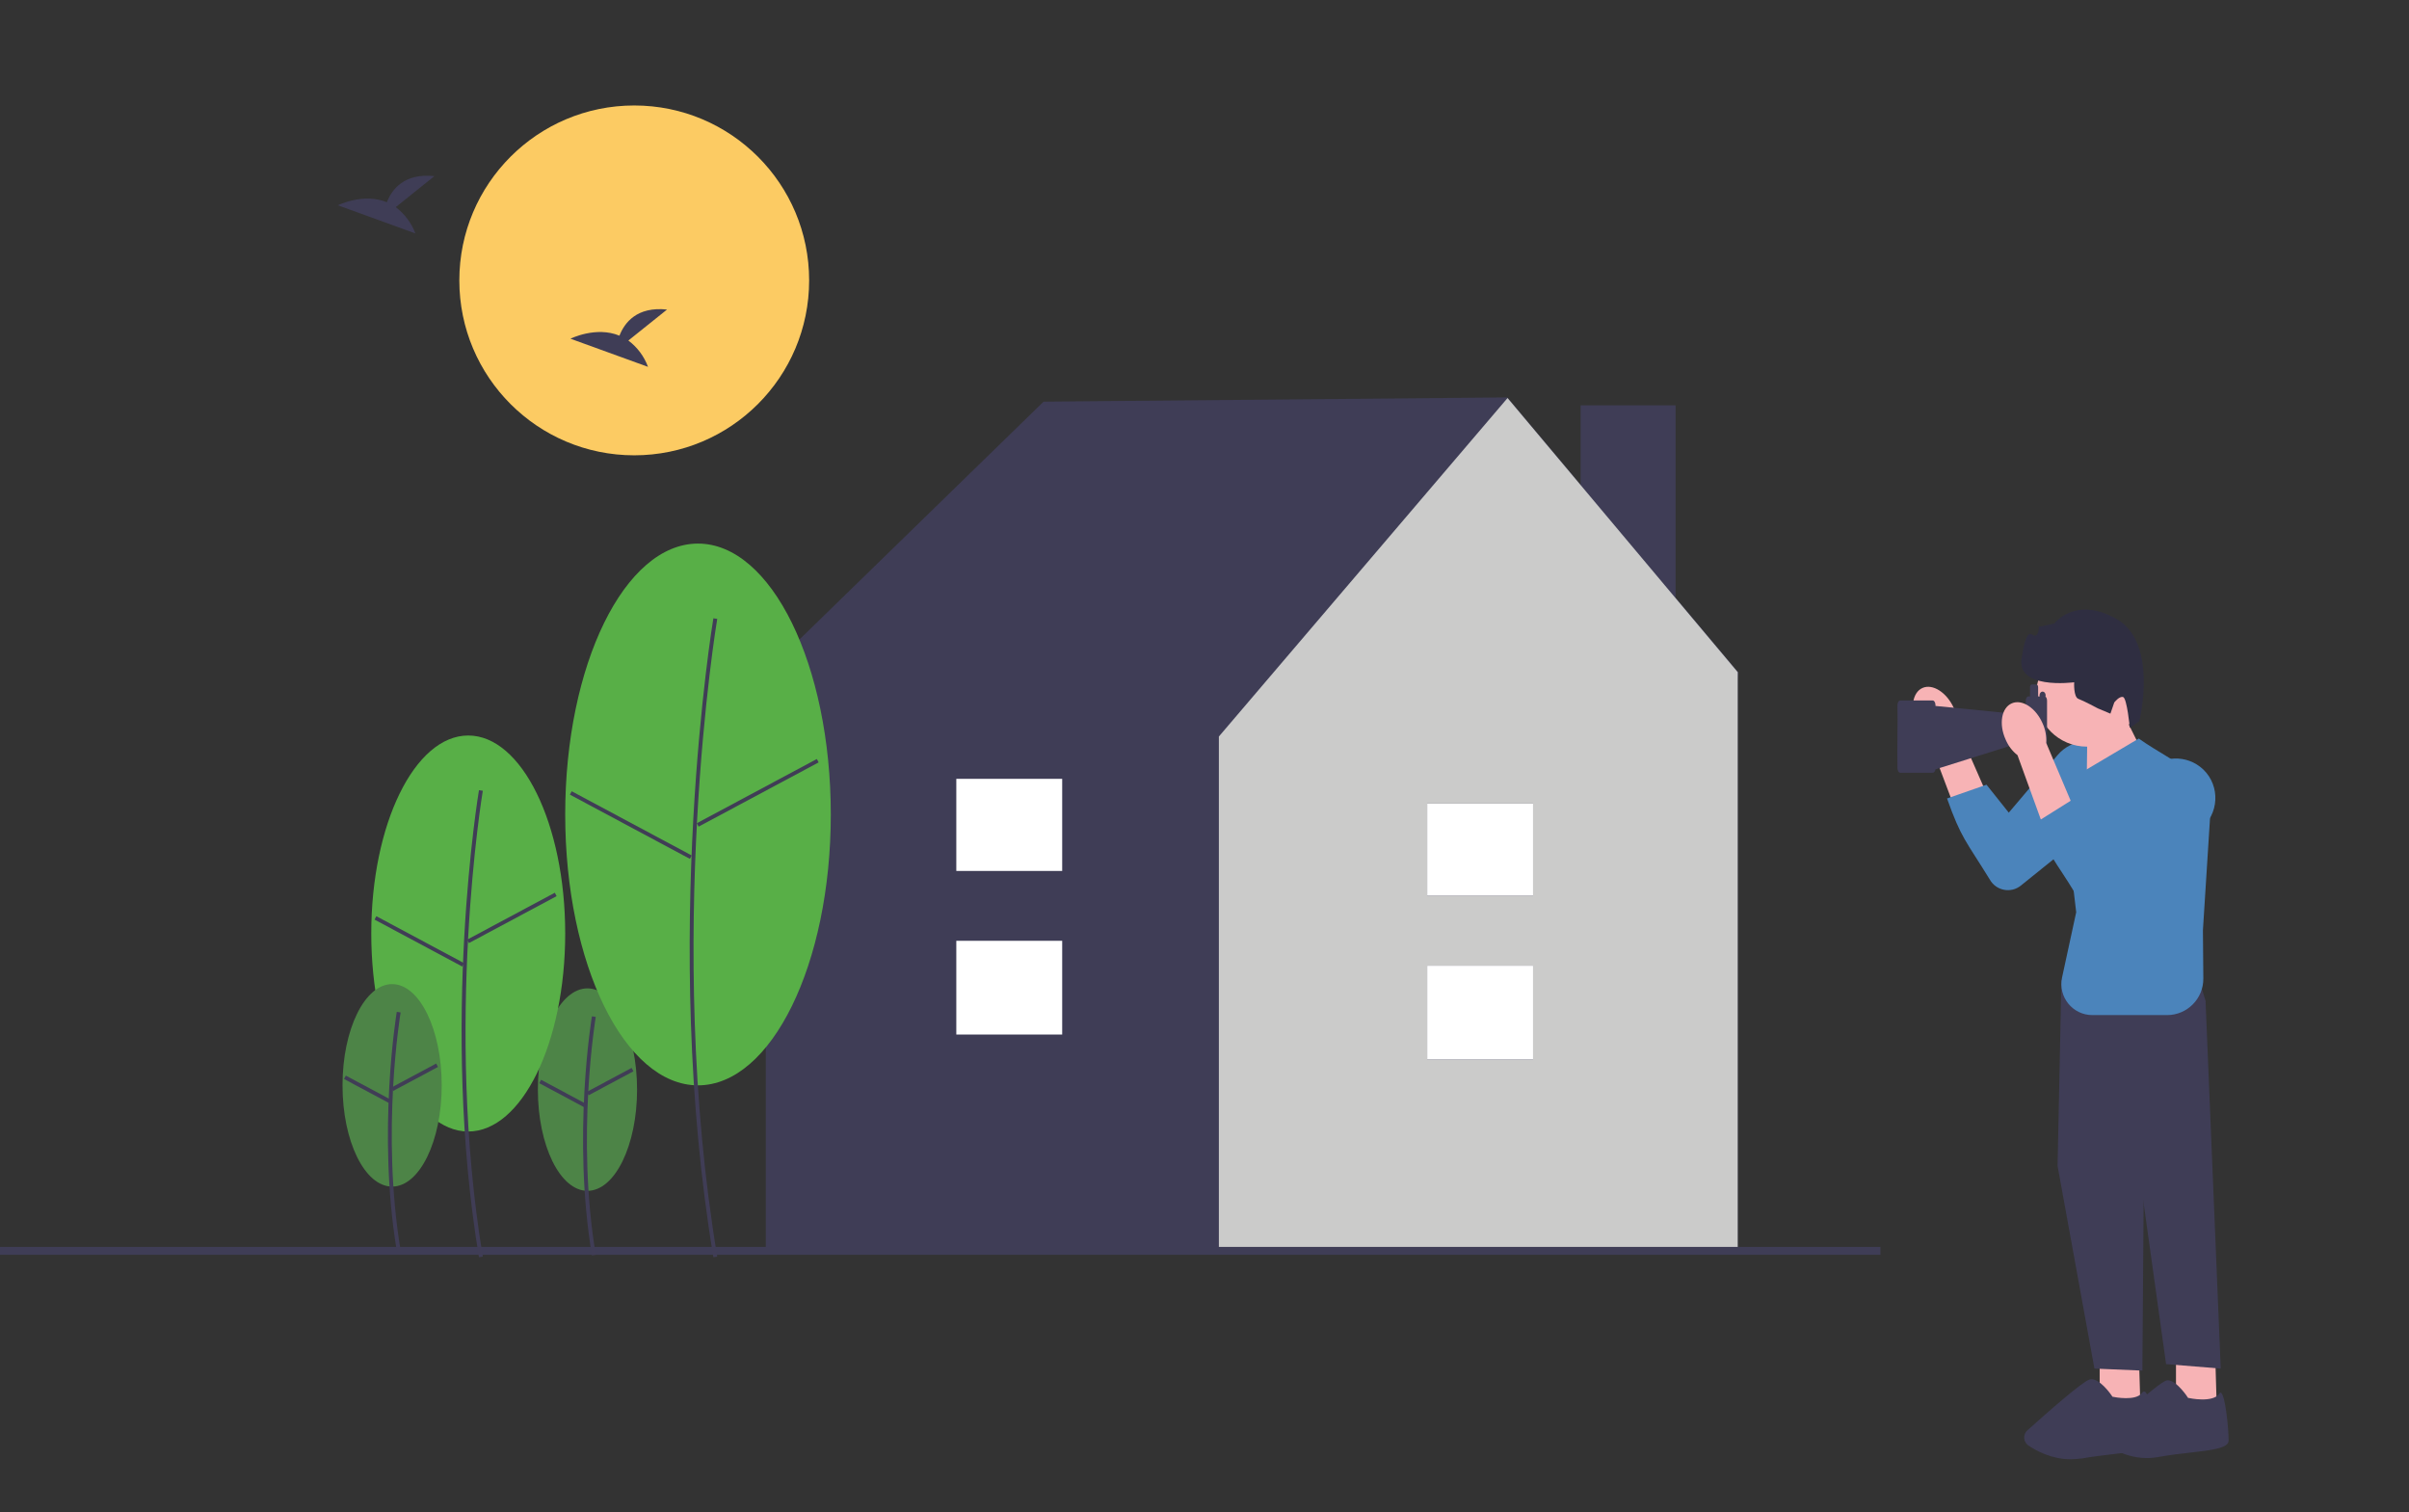 <?xml version="1.0" encoding="utf-8"?>
<!-- Generator: Adobe Illustrator 26.4.1, SVG Export Plug-In . SVG Version: 6.00 Build 0)  -->
<svg version="1.1" id="Layer_1" xmlns="http://www.w3.org/2000/svg" xmlns:xlink="http://www.w3.org/1999/xlink" x="0px" y="0px"
	 viewBox="0 0 1190 746.9" style="enable-background:new 0 0 1190 746.9;" xml:space="preserve">
<rect x="0" y="0" width="1190" height="746.9" fill="#333333" stroke="none"/>
<style type="text/css">
	.st0{fill:#F2F2F2;}
	.st1{fill:#E3E3E3;}
	.st2{fill:#3F3D56;}
	.st3{fill:#E6E6E6;}
	.st4{fill:#FFFFFF;}
	.st5{fill:#CCCCCC;}
	.st6{fill:#CACACA;}
	.st7{fill:#E20009;}
	.st8{opacity:0.5;}
	.st9{fill:url(#SVGID_1_);}
	.st10{opacity:2.000000e-02;enable-background:new    ;}
	.st11{fill:#FCCC63;}
	.st12{fill:url(#SVGID_00000163787302449091767960000013830316531279321278_);}
	.st13{fill:#FFB8B8;}
	.st14{fill:#2F2E41;}
	.st15{fill:#A0616A;}
	.st16{fill:#4D8547;}
	.st17{fill:#56B025;}
	.st18{fill:#E4E4E4;}
	.st19{fill:#4B85BC;}
	.st20{fill:#FFB6B6;}
	.st21{opacity:0.2;}
	.st22{opacity:0.1;enable-background:new    ;}
	.st23{fill:#BE6F72;}
	.st24{fill:#F1C0C0;}
	.st25{opacity:0.2;enable-background:new    ;}
	.st26{fill:#FED253;}
	.st27{fill:#FBBEBE;}
	.st28{fill:url(#SVGID_00000129910677302897279980000004531705411503692955_);}
	.st29{opacity:0.999;fill:#E6E6E6;enable-background:new    ;}
	.st30{fill:#F0F0F0;}
	.st31{opacity:5.000000e-02;enable-background:new    ;}
	.st32{fill:#FFB9B9;}
	.st33{fill:#CFCCE0;}
	.st34{fill:#FEB8B8;}
	.st35{opacity:0.5;fill:#D0CDE1;enable-background:new    ;}
	.st36{fill:#D0CDE1;}
	.st37{opacity:0.34;fill:#3F3D56;}
	.st38{opacity:0.6;fill:#3F3D56;}
	.st39{fill:url(#SVGID_00000056386548542862838760000002246189451242167985_);}
	.st40{fill:#F9A825;}
	.st41{fill:none;stroke:#535461;stroke-width:1.848;stroke-miterlimit:10;}
	.st42{fill:none;stroke:#E6E6E6;stroke-width:1.619;stroke-linecap:round;stroke-miterlimit:10;}
	.st43{opacity:0.5;fill:#E6E6E6;}
	.st44{fill:none;stroke:#3F3D56;stroke-width:0.662;stroke-miterlimit:10;}
	.st45{fill:url(#SVGID_00000091708943817680100810000000593796683566889622_);}
	.st46{opacity:0.3;enable-background:new    ;}
	.st47{fill:none;}
	.st48{fill:#575A88;}
	.st49{fill:#8985A8;}
	.st50{fill:none;stroke:#2F2E41;stroke-width:0.678;stroke-miterlimit:10;}
	.st51{fill:url(#SVGID_00000127731952508527817000000004362466639173265821_);}
	.st52{fill:url(#SVGID_00000099643572896455934680000012685221585479781532_);}
	.st53{fill:#FCCB63;}
	.st54{fill:#DF1E26;}
	.st55{fill:#4B84BB;}
	.st56{fill:#4D8447;}
	.st57{fill:#403D56;}
	.st58{fill:#58AF47;}
	.st59{fill:#CBCBCA;}
	.st60{fill:#F7B3B5;}
	.st61{fill:#6C63FF;}
	.st62{fill:#F8B5B7;}
	.st63{clip-path:url(#SVGID_00000049906262973885215020000014532715864748112809_);}
	.st64{clip-path:url(#SVGID_00000067924653159909562220000015520921690902593969_);fill:#FCCB63;}
</style>
<g>
	<rect x="780.8" y="200.2" class="st2" width="46.9" height="162.4"/>
	<polygon class="st2" points="858.7,332.1 744.6,196.3 515.5,198.4 376.5,333.8 379.3,335.6 378.3,335.6 378.3,617.1 858.4,617.1 
		858.4,335.6 	"/>
	<polygon class="st59" points="744.7,196.6 602.1,363.8 602.1,617.1 858.4,617.1 858.4,332 	"/>
	<rect x="705" y="477" class="st2" width="52.3" height="46.3"/>
	<rect x="705" y="396.9" class="st2" width="52.3" height="45.5"/>
	<rect x="705" y="477" class="st4" width="52.3" height="46.3"/>
	<rect x="705" y="396.9" class="st4" width="52.3" height="45.5"/>
	<rect x="472.4" y="464.7" class="st2" width="52.3" height="46.3"/>
	<rect x="472.4" y="384.7" class="st2" width="52.3" height="45.5"/>
	<rect x="472.4" y="464.7" class="st4" width="52.3" height="46.3"/>
	<rect x="472.4" y="384.7" class="st4" width="52.3" height="45.5"/>
</g>
<circle class="st53" cx="313.3" cy="138.5" r="86.4"/>
<path class="st2" d="M195.5,102.3l19.1-15.3c-14.9-1.6-21,6.5-23.5,12.9c-11.6-4.8-24.2,1.5-24.2,1.5l38.3,13.9
	C203.3,110.2,199.9,105.7,195.5,102.3z"/>
<path class="st2" d="M310.4,168.2l19.1-15.3c-14.9-1.6-21,6.5-23.5,12.9c-11.6-4.8-24.2,1.5-24.2,1.5l38.3,13.9
	C318.2,176,314.8,171.5,310.4,168.2z"/>
<path class="st2" d="M513.7,619.2c0,0-1.2-25.3-25.9-22.3"/>
<rect x="-32.6" y="615.9" class="st2" width="961.5" height="3.9"/>
<g>
	<ellipse class="st56" cx="290.2" cy="538.2" rx="24.5" ry="50"/>
	<path class="st57" d="M292.4,620.1c-9.8-58.9-0.1-117.5,0-118.1l1.9,0.3c-0.1,0.6-9.8,58.9,0,117.5L292.4,620.1z"/>
	
		<rect x="288.6" y="533.3" transform="matrix(0.882 -0.472 0.472 0.882 -216.392 205.18)" class="st57" width="25.1" height="1.9"/>
	
		<rect x="276.8" y="527.6" transform="matrix(0.472 -0.882 0.882 0.472 -329.603 530.143)" class="st57" width="1.9" height="25.1"/>
	<ellipse class="st58" cx="231.3" cy="461.1" rx="47.9" ry="97.8"/>
	<path class="st57" d="M236.6,621c-19.2-115-0.2-229.6,0-230.7l1.9,0.3c-0.2,1.1-19.1,115.4,0,230.1L236.6,621z"/>
	
		<rect x="228.1" y="452.4" transform="matrix(0.882 -0.472 0.472 0.882 -183.961 172.79)" class="st57" width="49.1" height="1.9"/>
	
		<rect x="206" y="440.4" transform="matrix(0.472 -0.882 0.882 0.472 -300.655 428.051)" class="st57" width="1.9" height="49.1"/>
	<ellipse class="st58" cx="344.8" cy="402.3" rx="65.6" ry="133.8"/>
	<path class="st57" d="M352.4,621c-26.2-157.3-0.3-314,0-315.6l1.9,0.3c-0.3,1.6-26.2,158,0,315L352.4,621z"/>
	
		<rect x="340.5" y="390.7" transform="matrix(0.882 -0.472 0.472 0.882 -140.507 222.745)" class="st57" width="67.2" height="1.9"/>
	
		<rect x="310.5" y="373.9" transform="matrix(0.472 -0.882 0.882 0.472 -194.819 489.889)" class="st57" width="1.9" height="67.2"/>
</g>
<g>
	<ellipse class="st56" cx="193.7" cy="536.1" rx="24.5" ry="50"/>
	<path class="st57" d="M196,617.9c-9.8-58.9-0.1-117.5,0-118.1l1.9,0.3c-0.1,0.6-9.8,58.9,0,117.5L196,617.9z"/>
	
		<rect x="192.1" y="531.1" transform="matrix(0.882 -0.472 0.472 0.882 -226.781 159.422)" class="st57" width="25.1" height="1.9"/>
	
		<rect x="180.3" y="525.5" transform="matrix(0.472 -0.882 0.882 0.472 -378.653 443.947)" class="st57" width="1.9" height="25.1"/>
</g>
<g>
	<polygon class="st60" points="1074.9,666.9 1074.9,693.6 1095,694.2 1094.2,666.9 	"/>
	<path class="st2" d="M1070.9,681.8c-0.3,0-0.5,0-0.8,0.1c-3.6,1-24.7,19.8-31,25.6c-0.8,0.7-1.2,1.7-1.1,2.8c0.1,1.1,0.6,2,1.4,2.6
		c4.8,3.5,14.7,9,26.7,6.8c5.5-1,11.1-1.7,16-2.2c10.5-1.2,18.8-2.2,18.8-5.9c0-6.3-1.7-23-3.9-23.7c-0.2-0.1-0.4,0.1-0.7,0.5
		c-3.3,4.7-14.8,2.2-15.3,2.1l-0.1,0l-0.1-0.1C1080.7,690.1,1075.1,681.8,1070.9,681.8L1070.9,681.8L1070.9,681.8z"/>
	<polygon class="st60" points="1037.2,666.9 1037.2,693.6 1057.3,694.2 1056.5,666.9 	"/>
	<polygon class="st2" points="1029.1,476.2 1018.3,484.3 1016.4,575.9 1034.6,676 1058.3,677 1059,581.5 1089.5,494.4 1083.3,473.9 
			"/>
	<polygon class="st2" points="1079.1,491.8 1089.5,494.4 1097,676 1070,673.8 1052.1,545.4 	"/>
	<path class="st2" d="M1022.8,720.8c-9.2,0-16.8-4.1-20.8-6.8c-1.2-0.8-2-2.2-2.1-3.6c-0.1-1.5,0.5-2.9,1.6-3.9
		c10-9,27.2-24.1,30.7-25.1c4.5-1.3,10.6,7.3,11.3,8.5c1.3,0.3,11.6,2.2,14.5-1.8c0.6-0.8,1.1-0.8,1.4-0.7c3.1,1,4.4,21,4.4,24.3
		c0,4.3-8.1,5.2-19.4,6.5c-4.9,0.6-10.5,1.2-16,2.2C1026.5,720.6,1024.6,720.8,1022.8,720.8L1022.8,720.8L1022.8,720.8z"/>
	<g>
		<g>
			<path id="uuid-8e69dd9b-fa11-4b66-9c48-4e3652a3a029-85" class="st60" d="M946.8,357.6c-3.4-7.6-2.1-15.6,2.9-17.8
				c5-2.2,11.9,2.2,15.4,9.8c1.4,3,2.1,6.3,1.9,9.7l14.2,32.4l-16,6.4l-12.3-32.6C950.2,363.3,948.1,360.7,946.8,357.6L946.8,357.6
				L946.8,357.6z"/>
			<path class="st55" d="M1044.7,371.4L1044.7,371.4c8.6,8.1,8.1,22-1.1,29.5l-45.3,36.5c-4.9,4-12.3,2.6-15.4-3
				c-11.9-19.3-14.1-20.3-21.1-40l19.5-6.8l11,13.8l24-28.3C1023.6,364.4,1036.5,363.7,1044.7,371.4L1044.7,371.4L1044.7,371.4z"/>
		</g>
		<polygon class="st60" points="1051.4,357.5 1058.8,372.4 1030.8,385.9 1031.1,362 		"/>
		<circle class="st60" cx="1030.9" cy="343.6" r="25.2"/>
		<path class="st55" d="M1030.7,380.1l25.8-15.3l0,0c18.9,13.3,34.7,16.4,35.2,39.5l-3.5,55.2l0.2,23.8c0.1,10-8,18.1-17.9,18.1
			h-36.9c-9.8,0-17-9-15-18.5l7-32.3l-7.4-63L1030.7,380.1L1030.7,380.1L1030.7,380.1L1030.7,380.1z"/>
		<path class="st2" d="M937.3,348.4c0-1.3,0.6-2.4,1.4-2.4h16c0.8,0,1.4,1.1,1.4,2.4v0.3l39.4,3.9c0.1-0.8,0.5-1.3,1-1.3h4.2v-5.2
			c0-1.2,0.6-2.1,1.2-2.1h0.9v-4.6c0-0.7,0.3-1.3,0.8-1.3h2.4c0.4,0,0.8,0.6,0.8,1.3v4.6h0.8c-0.1-0.2-0.1-0.4-0.1-0.6
			c0-1,0.7-1.8,1.5-1.8c0.8,0,1.5,0.8,1.5,1.8c0,0.3,0,0.5-0.1,0.7c0.5,0.3,0.8,1.1,0.8,2v26.7c0,1.2-0.6,2.1-1.2,2.1h-8
			c-0.7,0-1.2-0.9-1.2-2.1v-3.6h-4.2c-0.5,0-1-0.7-1-1.6L956.1,380c-0.2,1-0.7,1.7-1.4,1.7h-16c-0.8,0-1.4-1.1-1.4-2.4
			C937.1,368.3,937.5,358,937.3,348.4L937.3,348.4L937.3,348.4L937.3,348.4z"/>
		<g>
			<path id="uuid-4535de50-8d75-4f28-b6d3-049145ebce00-86" class="st60" d="M990.7,365.2c-3.4-7.6-2-15.6,3.1-17.8
				c5.1-2.2,11.9,2.3,15.2,9.9c1.4,3,2,6.4,1.8,9.7l13.8,32.6l-16.1,6.2l-11.9-32.8C994,371,992,368.3,990.7,365.2L990.7,365.2
				L990.7,365.2z"/>
			<path class="st55" d="M1088.4,380.1L1088.4,380.1c8.5,8.2,7.8,22.1-1.5,29.5l-45.7,35.9c-5,3.9-12.3,2.4-15.4-3.1
				c-11.7-19.4-12.6-16.8-19.3-36.6l18-11.3l11.1,14.9l24.3-28C1067.4,372.9,1080.3,372.4,1088.4,380.1L1088.4,380.1L1088.4,380.1z"
				/>
		</g>
		<path class="st14" d="M1056.8,356.2l-4.7,3.3c0,0-1.4-14.5-3.3-15.2c-1.9-0.6-4.4,2.7-4.4,2.7l-1.9,5.5l-6.2-2.6
			c0,0-7.1-3.8-9.6-4.7c-2.5-0.9-2.1-8.2-2.1-8.2s-30.2,4.1-25.7-13.3c0,0,1.6-12.8,4.9-10.3c3.3,2.5,3.4-3.8,3.4-3.8l7.6-1.6
			c0,0,10.4-14,31-2.1C1066.3,318,1056.8,356.2,1056.8,356.2L1056.8,356.2L1056.8,356.2z"/>
	</g>
</g>
</svg>
